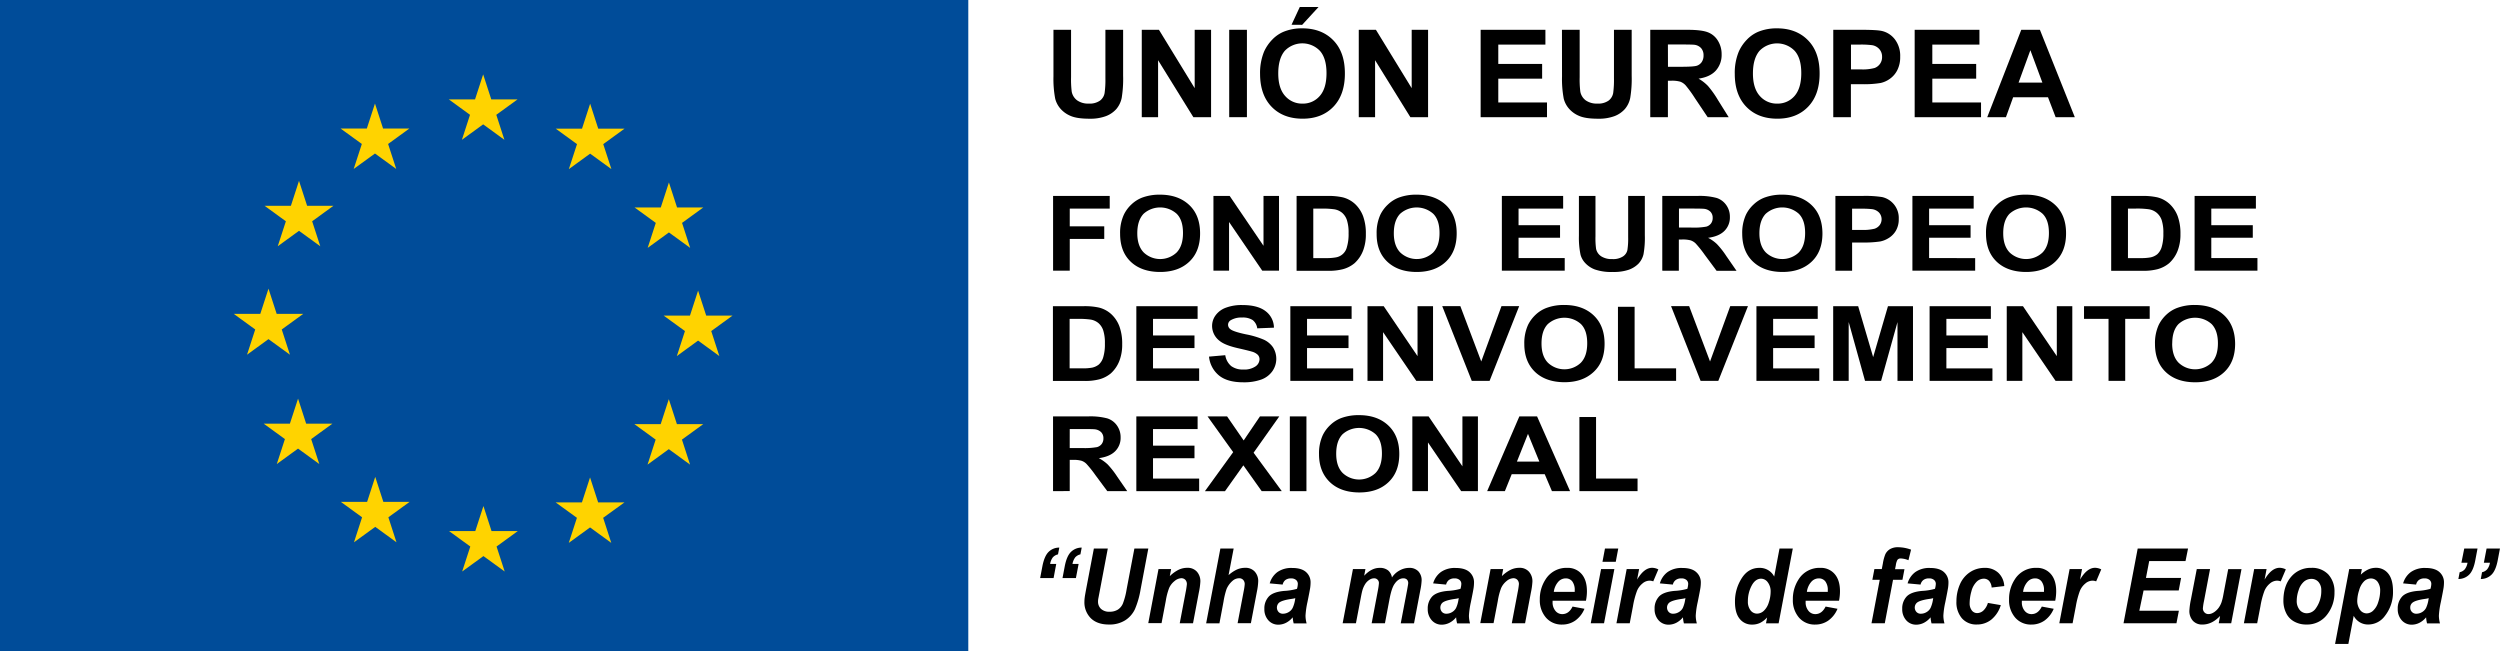 <?xml version="1.0" encoding="UTF-8"?> <svg xmlns="http://www.w3.org/2000/svg" viewBox="0 0 1129.02 294.06"><defs><style>.cls-1{isolation:isolate;}.cls-2{fill:#004c99;}.cls-3{fill:#ffd300;}</style></defs><title>logo-feder</title><g id="Capa_2" data-name="Capa 2"><g id="Capa_1-2" data-name="Capa 1"><g class="cls-1"><path d="M475.81,261.06h-6.07l1-5.27c.59-3.06,1.51-5.23,2.76-6.49a6.76,6.76,0,0,1,4.89-2l-.59,3.06a4.49,4.49,0,0,0-2.32,1.33,6.66,6.66,0,0,0-1.23,3H477Zm10.08,0h-6.05l1-5.27c.58-3.06,1.51-5.23,2.77-6.49a6.79,6.79,0,0,1,4.9-2l-.59,3.06a4.45,4.45,0,0,0-2.32,1.33,6.88,6.88,0,0,0-1.26,3h2.77Z"></path><path d="M494,247.73h6.29l-3.47,18.33-.86,4.51a7.05,7.05,0,0,0-.08,1.08,4.42,4.42,0,0,0,1.33,3.31,5.33,5.33,0,0,0,3.86,1.3,6.88,6.88,0,0,0,3.76-.95,6.05,6.05,0,0,0,2.3-2.81,31.92,31.92,0,0,0,1.66-6.33l3.51-18.45h6.29l-3.49,18.47a39.53,39.53,0,0,1-2.55,8.92,12.09,12.09,0,0,1-4.37,5,13.21,13.21,0,0,1-7.41,1.93c-3.56,0-6.3-1-8.19-2.89a10.13,10.13,0,0,1-2.85-7.43,15.2,15.2,0,0,1,.15-2c.05-.49.3-1.9.73-4.19Z"></path><path d="M523.19,257h5.69l-.59,3.19a15.73,15.73,0,0,1,4-2.89,9.1,9.1,0,0,1,3.9-.87,5.53,5.53,0,0,1,4.32,1.73,6.47,6.47,0,0,1,1.58,4.58,31.67,31.67,0,0,1-.69,4.88l-2.62,13.84h-6l2.64-13.88a35.79,35.79,0,0,0,.58-3.71,2.8,2.8,0,0,0-.67-2,2.46,2.46,0,0,0-1.9-.74,5,5,0,0,0-2.92,1.22,8.32,8.32,0,0,0-2.53,3.23,28.9,28.9,0,0,0-1.51,5.82l-1.9,10h-6Z"></path><path d="M550.71,281.49h-6l6.42-33.76h6l-2.3,12a15.64,15.64,0,0,1,3.78-2.53,9.2,9.2,0,0,1,3.76-.77,5.53,5.53,0,0,1,4.27,1.7,6.27,6.27,0,0,1,1.58,4.46,27.33,27.33,0,0,1-.59,4.57l-2.72,14.29h-6l2.77-14.57a21.64,21.64,0,0,0,.44-3,2.73,2.73,0,0,0-.69-2,2.41,2.41,0,0,0-1.88-.74,4.55,4.55,0,0,0-2.89,1.14,10.2,10.2,0,0,0-2.74,3.74,35.45,35.45,0,0,0-1.38,5.74Z"></path><path d="M579.26,264l-5.85-.54a9.63,9.63,0,0,1,3.5-5.12,10.91,10.91,0,0,1,6.62-1.84q4.29,0,6.34,1.9a6.09,6.09,0,0,1,2,4.65,17.78,17.78,0,0,1-.17,2.34c-.12.82-.53,3-1.25,6.54a37.24,37.24,0,0,0-.87,6.13,13.57,13.57,0,0,0,.5,3.48h-5.84a13.94,13.94,0,0,1-.44-2.76,9.33,9.33,0,0,1-3,2.47,7.69,7.69,0,0,1-3.46.86,5.88,5.88,0,0,1-4.56-2A7.36,7.36,0,0,1,571,275a7.84,7.84,0,0,1,2-5.6c1.31-1.39,3.67-2.25,7-2.54a25.43,25.43,0,0,0,5.73-.94,9.07,9.07,0,0,0,.38-2.21,2.3,2.3,0,0,0-.77-1.77,3.27,3.27,0,0,0-2.3-.72,4,4,0,0,0-2.55.73A3.61,3.61,0,0,0,579.26,264Zm5.71,6.13a10.08,10.08,0,0,1-1.44.3q-4.51.62-5.9,1.75a3,3,0,0,0-.23,4.18,2.6,2.6,0,0,0,2,.8,5,5,0,0,0,2.57-.73,4.65,4.65,0,0,0,1.79-1.87,13.26,13.26,0,0,0,1.07-3.56Z"></path><path d="M611,257h5.64l-.56,3c2.2-2.36,4.52-3.54,6.94-3.54a5.86,5.86,0,0,1,3.87,1.15,5.3,5.3,0,0,1,1.73,3.19,9.21,9.21,0,0,1,3.3-3.09,8.85,8.85,0,0,1,4.48-1.25,5.44,5.44,0,0,1,4.14,1.56,5.81,5.81,0,0,1,1.48,4.15,26.78,26.78,0,0,1-.59,4.38l-2.84,14.94h-6l2.85-14.94c.34-1.87.52-2.92.52-3.18a2.27,2.27,0,0,0-.55-1.6,2.22,2.22,0,0,0-1.67-.59c-1.49,0-2.83.86-4,2.6-.86,1.24-1.58,3.45-2.19,6.61l-2.1,11.09h-6l2.8-14.78a25.45,25.45,0,0,0,.48-3.32,2.11,2.11,0,0,0-2.25-2.21,3.75,3.75,0,0,0-2,.65,6.27,6.27,0,0,0-1.83,1.77,10.82,10.82,0,0,0-1.35,2.91c-.17.54-.45,1.8-.81,3.75l-2.14,11.23h-6Z"></path><path d="M653.07,264l-5.85-.54a9.57,9.57,0,0,1,3.5-5.12,10.89,10.89,0,0,1,6.62-1.84q4.29,0,6.34,1.9a6.09,6.09,0,0,1,2,4.65,17.78,17.78,0,0,1-.17,2.34c-.11.82-.53,3-1.25,6.54a37.59,37.59,0,0,0-.88,6.13,14,14,0,0,0,.5,3.48h-5.83a14,14,0,0,1-.45-2.76,9.3,9.3,0,0,1-3,2.47,7.73,7.73,0,0,1-3.46.86,5.87,5.87,0,0,1-4.56-2,7.36,7.36,0,0,1-1.8-5.12,7.84,7.84,0,0,1,2-5.6c1.33-1.39,3.68-2.25,7.07-2.54a25.53,25.53,0,0,0,5.72-.94,9.07,9.07,0,0,0,.38-2.21,2.27,2.27,0,0,0-.78-1.77,3.24,3.24,0,0,0-2.3-.72,4,4,0,0,0-2.54.73A3.68,3.68,0,0,0,653.07,264Zm5.72,6.13a10.58,10.58,0,0,1-1.45.3q-4.51.62-5.9,1.75a3,3,0,0,0-.23,4.18,2.61,2.61,0,0,0,2,.8,4.92,4.92,0,0,0,2.56-.73,4.74,4.74,0,0,0,1.8-1.87,13.31,13.31,0,0,0,1.06-3.56Z"></path><path d="M673.16,257h5.68l-.59,3.19a15.94,15.94,0,0,1,4-2.89,9.11,9.11,0,0,1,3.91-.87,5.53,5.53,0,0,1,4.31,1.73,6.47,6.47,0,0,1,1.58,4.58,31.67,31.67,0,0,1-.69,4.88l-2.62,13.84h-6l2.63-13.88a33,33,0,0,0,.58-3.71,2.76,2.76,0,0,0-.68-2,2.43,2.43,0,0,0-1.9-.74,5,5,0,0,0-2.92,1.22,8.51,8.51,0,0,0-2.53,3.23,28.41,28.41,0,0,0-1.5,5.82l-1.91,10h-6Z"></path><path d="M716.22,271.31H701.16c0,.26,0,.46,0,.6a5.87,5.87,0,0,0,1.27,3.93,3.87,3.87,0,0,0,3.09,1.5q3,0,4.66-3.41l5.38,1a12.26,12.26,0,0,1-4.19,5.35,10.25,10.25,0,0,1-5.89,1.78,9.32,9.32,0,0,1-7.28-3.11,11.9,11.9,0,0,1-2.81-8.26,16.09,16.09,0,0,1,2.54-8.94,11.08,11.08,0,0,1,9.85-5.3,8.18,8.18,0,0,1,6.49,2.78q2.4,2.77,2.4,7.77A20.86,20.86,0,0,1,716.22,271.31Zm-5.06-4c0-.29,0-.51,0-.67a6.43,6.43,0,0,0-1.11-4.08,3.66,3.66,0,0,0-3-1.36,4.48,4.48,0,0,0-3.34,1.55,8.47,8.47,0,0,0-2,4.55h9.38Z"></path><path d="M723.06,257h6l-4.66,24.46h-6Zm1.76-9.29h6l-1.13,6h-6Z"></path><path d="M734.62,257h5.62l-.91,4.75c2.1-3.54,4.36-5.33,6.8-5.33a6.46,6.46,0,0,1,2.79.72l-2.3,5.41a4.8,4.8,0,0,0-1.74-.32,5,5,0,0,0-3.14,1.29,8.24,8.24,0,0,0-2.5,3.44,37.19,37.19,0,0,0-1.78,6.84L736,281.48h-6Z"></path><path d="M755.47,264l-5.86-.54a9.57,9.57,0,0,1,3.5-5.12,10.89,10.89,0,0,1,6.62-1.84q4.29,0,6.33,1.9a6.1,6.1,0,0,1,2.05,4.65,17.78,17.78,0,0,1-.17,2.34c-.13.82-.53,3-1.25,6.54a36.48,36.48,0,0,0-.88,6.13,13.57,13.57,0,0,0,.5,3.48h-5.84a13.94,13.94,0,0,1-.43-2.76,9.47,9.47,0,0,1-3,2.47,7.65,7.65,0,0,1-3.45.86,5.91,5.91,0,0,1-4.57-2,7.4,7.4,0,0,1-1.79-5.12,7.84,7.84,0,0,1,2-5.6c1.32-1.39,3.67-2.25,7.06-2.54a25.43,25.43,0,0,0,5.73-.94,9.58,9.58,0,0,0,.38-2.21,2.3,2.3,0,0,0-.77-1.77,3.28,3.28,0,0,0-2.31-.72,4,4,0,0,0-2.54.73A3.51,3.51,0,0,0,755.47,264Zm5.7,6.13a10.72,10.72,0,0,1-1.44.3q-4.53.62-5.9,1.75a2.95,2.95,0,0,0-.23,4.18,2.58,2.58,0,0,0,2,.8,4.93,4.93,0,0,0,2.57-.73,4.68,4.68,0,0,0,1.8-1.87A13.31,13.31,0,0,0,761,271Z"></path><path d="M803.24,281.49h-5.7l.5-2.64a10.83,10.83,0,0,1-3.2,2.47,8.31,8.31,0,0,1-3.58.75,6.9,6.9,0,0,1-5.59-2.59c-1.42-1.72-2.14-4.28-2.14-7.66a19.33,19.33,0,0,1,3-10.61c2-3.17,4.67-4.75,8-4.75a7.26,7.26,0,0,1,6.71,3.92l2.4-12.65h6Zm-13.88-9.95a6.33,6.33,0,0,0,1.21,4.11,3.68,3.68,0,0,0,2.95,1.47,4.57,4.57,0,0,0,3-1.24,8.53,8.53,0,0,0,2.27-3.77,15.33,15.33,0,0,0,.84-4.85,6.74,6.74,0,0,0-1.29-4.29,3.78,3.78,0,0,0-3-1.63c-1.75,0-3.2,1.07-4.32,3.22A14.82,14.82,0,0,0,789.36,271.54Z"></path><path d="M830.51,271.31H815.44c0,.26,0,.46,0,.6a5.87,5.87,0,0,0,1.27,3.93,3.87,3.87,0,0,0,3.08,1.5c2,0,3.54-1.14,4.67-3.41l5.37,1a12.19,12.19,0,0,1-4.19,5.35,10.22,10.22,0,0,1-5.89,1.78,9.32,9.32,0,0,1-7.28-3.11,11.94,11.94,0,0,1-2.8-8.26,16.16,16.16,0,0,1,2.53-8.94,11.09,11.09,0,0,1,9.86-5.3,8.13,8.13,0,0,1,6.48,2.78q2.41,2.77,2.41,7.77A20.86,20.86,0,0,1,830.51,271.31Zm-5.07-4c0-.29,0-.51,0-.67a6.36,6.36,0,0,0-1.11-4.08,3.63,3.63,0,0,0-3-1.36,4.49,4.49,0,0,0-3.33,1.55,8.47,8.47,0,0,0-2,4.55h9.38Z"></path><path d="M860.08,257l-.92,4.84h-4.25l-3.72,19.62h-6l3.72-19.62h-3.34l.92-4.84h3.34l.48-2.5a19.74,19.74,0,0,1,1.11-4.17,5.44,5.44,0,0,1,2.12-2.34,7,7,0,0,1,3.69-.86,17.54,17.54,0,0,1,5.82,1.1L861.87,253a10.42,10.42,0,0,0-3.49-.8,1.74,1.74,0,0,0-1.53.71,7.38,7.38,0,0,0-.69,2.42l-.34,1.72h4.26Z"></path><path d="M867.34,264l-5.85-.54a9.57,9.57,0,0,1,3.5-5.12,10.89,10.89,0,0,1,6.62-1.84q4.29,0,6.33,1.9a6.1,6.1,0,0,1,2,4.65,17.78,17.78,0,0,1-.17,2.34c-.13.82-.53,3-1.25,6.54a36.48,36.48,0,0,0-.88,6.13,13.57,13.57,0,0,0,.5,3.48h-5.84a13.94,13.94,0,0,1-.43-2.76,9.47,9.47,0,0,1-3,2.47,7.65,7.65,0,0,1-3.45.86,5.91,5.91,0,0,1-4.57-2,7.4,7.4,0,0,1-1.79-5.12,7.84,7.84,0,0,1,2-5.6c1.32-1.39,3.67-2.25,7.06-2.54a25.43,25.43,0,0,0,5.73-.94,9.58,9.58,0,0,0,.38-2.21,2.27,2.27,0,0,0-.78-1.77,3.24,3.24,0,0,0-2.3-.72,4,4,0,0,0-2.54.73A3.57,3.57,0,0,0,867.34,264Zm5.71,6.13a10.72,10.72,0,0,1-1.44.3q-4.53.62-5.9,1.75a2.95,2.95,0,0,0-.23,4.18,2.58,2.58,0,0,0,2,.8,4.93,4.93,0,0,0,2.57-.73,4.68,4.68,0,0,0,1.8-1.87,13.7,13.7,0,0,0,1.06-3.56Z"></path><path d="M897.75,272.28l5.83,1a13.54,13.54,0,0,1-4.26,6.52,10.27,10.27,0,0,1-6.55,2.23,8.55,8.55,0,0,1-6.74-2.79,11.07,11.07,0,0,1-2.49-7.66,19,19,0,0,1,1.51-7.53,12.52,12.52,0,0,1,4.53-5.59,11.7,11.7,0,0,1,6.66-2,8.69,8.69,0,0,1,6.27,2.27,8.82,8.82,0,0,1,2.63,5.94l-5.7.67a5,5,0,0,0-1.14-3,3.21,3.21,0,0,0-2.44-1,4.61,4.61,0,0,0-3.23,1.42,9.31,9.31,0,0,0-2.32,4.27,19.94,19.94,0,0,0-.8,5.34,5.15,5.15,0,0,0,1,3.34,3,3,0,0,0,2.41,1.17,4.24,4.24,0,0,0,2.79-1.15A7.69,7.69,0,0,0,897.75,272.28Z"></path><path d="M928.15,271.31H913.08c0,.26,0,.46,0,.6a5.87,5.87,0,0,0,1.26,3.93,3.89,3.89,0,0,0,3.09,1.5c2,0,3.54-1.14,4.67-3.41l5.37,1a12.26,12.26,0,0,1-4.19,5.35,10.23,10.23,0,0,1-5.9,1.78,9.31,9.31,0,0,1-7.27-3.11,11.9,11.9,0,0,1-2.8-8.26,16.08,16.08,0,0,1,2.53-8.94,11.08,11.08,0,0,1,9.85-5.3,8.13,8.13,0,0,1,6.48,2.78q2.42,2.77,2.42,7.77A20.86,20.86,0,0,1,928.15,271.31Zm-5.07-4c0-.29,0-.51,0-.67a6.31,6.31,0,0,0-1.11-4.08,3.61,3.61,0,0,0-3-1.36,4.46,4.46,0,0,0-3.33,1.55,8.4,8.4,0,0,0-2,4.55h9.38Z"></path><path d="M934.65,257h5.61l-.9,4.75c2.09-3.54,4.35-5.33,6.79-5.33a6.42,6.42,0,0,1,2.79.72l-2.3,5.41a4.8,4.8,0,0,0-1.74-.32,5.06,5.06,0,0,0-3.15,1.29,8.42,8.42,0,0,0-2.5,3.44,38.27,38.27,0,0,0-1.78,6.84L936,281.48h-6Z"></path><path d="M959,281.49l6.4-33.76h22.74L987,253.37H970.6L969.13,261H985l-1.07,5.65H968.06l-1.92,9.16H984l-1.09,5.65H959Z"></path><path d="M992.08,257h6l-2.75,14.5a24.88,24.88,0,0,0-.49,3.24,2.59,2.59,0,0,0,.71,1.82,2.38,2.38,0,0,0,1.83.76,3.94,3.94,0,0,0,1.56-.33,6.45,6.45,0,0,0,1.6-1,8.68,8.68,0,0,0,1.46-1.56,10.14,10.14,0,0,0,1.21-2.3,23,23,0,0,0,.86-3.46l2.21-11.65h6l-4.65,24.45H1002l.61-3.31c-2.44,2.6-5.12,3.89-8,3.89a5.56,5.56,0,0,1-4.3-1.72,6.61,6.61,0,0,1-1.57-4.63,33.63,33.63,0,0,1,.71-5.05Z"></path><path d="M1018,257h5.6l-.89,4.75c2.08-3.54,4.35-5.33,6.79-5.33a6.46,6.46,0,0,1,2.79.72l-2.3,5.41a4.75,4.75,0,0,0-1.73-.32,5.11,5.11,0,0,0-3.16,1.29,8.6,8.6,0,0,0-2.5,3.44,37.35,37.35,0,0,0-1.77,6.84l-1.47,7.66h-6Z"></path><path d="M1031.2,271.34c0-4.54,1.16-8.14,3.48-10.84a11.49,11.49,0,0,1,9.15-4.05,10,10,0,0,1,7.68,3,11.37,11.37,0,0,1,2.76,8,16,16,0,0,1-3.45,10.27,11.19,11.19,0,0,1-9.24,4.32,11.06,11.06,0,0,1-5.57-1.38,8.57,8.57,0,0,1-3.62-3.91A12.48,12.48,0,0,1,1031.2,271.34Zm17.11-4.73a5.51,5.51,0,0,0-1.25-3.77,4.09,4.09,0,0,0-3.21-1.41,5.07,5.07,0,0,0-3.46,1.33,8.51,8.51,0,0,0-2.33,3.84,14.73,14.73,0,0,0-.84,4.64,6.31,6.31,0,0,0,1.3,4.17,4.1,4.1,0,0,0,3.26,1.54,4.94,4.94,0,0,0,4.14-2.33A13.27,13.27,0,0,0,1048.31,266.61Z"></path><path d="M1060.93,257h5.69l-.47,2.52a12.7,12.7,0,0,1,3.4-2.37,8.35,8.35,0,0,1,3.42-.72,6.86,6.86,0,0,1,5.61,2.65q2.12,2.65,2.12,7.9a17.29,17.29,0,0,1-3.66,11.17,9.27,9.27,0,0,1-7.43,3.88,7.22,7.22,0,0,1-6.66-3.93l-2.41,12.7h-6Zm3.63,14a6.93,6.93,0,0,0,1.26,4.43,3.73,3.73,0,0,0,3,1.58,4.34,4.34,0,0,0,2.86-1.18A8.73,8.73,0,0,0,1074,272a16.43,16.43,0,0,0,.9-5.09,6.56,6.56,0,0,0-1.19-4.21,3.71,3.71,0,0,0-3-1.46,4.48,4.48,0,0,0-3.13,1.35,8.79,8.79,0,0,0-2.18,4A16.24,16.24,0,0,0,1064.56,271.06Z"></path><path d="M1091.13,264l-5.86-.54a9.57,9.57,0,0,1,3.5-5.12,10.89,10.89,0,0,1,6.62-1.84q4.29,0,6.33,1.9a6.1,6.1,0,0,1,2,4.65,17.78,17.78,0,0,1-.17,2.34c-.13.82-.53,3-1.25,6.54a36.48,36.48,0,0,0-.88,6.13,14,14,0,0,0,.5,3.48h-5.84a13.94,13.94,0,0,1-.43-2.76,9.36,9.36,0,0,1-3,2.47,7.65,7.65,0,0,1-3.45.86,5.91,5.91,0,0,1-4.57-2,7.4,7.4,0,0,1-1.79-5.12,7.8,7.8,0,0,1,2-5.6c1.31-1.39,3.66-2.25,7.05-2.54a25.43,25.43,0,0,0,5.73-.94,9.07,9.07,0,0,0,.38-2.21,2.3,2.3,0,0,0-.77-1.77,3.27,3.27,0,0,0-2.3-.72,4,4,0,0,0-2.55.73A3.56,3.56,0,0,0,1091.13,264Zm5.7,6.13a10.72,10.72,0,0,1-1.44.3q-4.52.62-5.9,1.75a2.73,2.73,0,0,0-1,2.23,2.7,2.7,0,0,0,.76,1.95,2.58,2.58,0,0,0,2,.8,5,5,0,0,0,2.58-.73,4.72,4.72,0,0,0,1.79-1.87,13.64,13.64,0,0,0,1.07-3.56Z"></path><path d="M1112.87,247.73h6l-1,5.27c-.57,3.06-1.49,5.22-2.74,6.48a6.87,6.87,0,0,1-4.91,2l.58-3.06a4.26,4.26,0,0,0,2.32-1.33,6.62,6.62,0,0,0,1.23-2.94h-2.76Zm10.09,0H1129l-1,5.27c-.59,3.06-1.5,5.22-2.77,6.48a6.8,6.8,0,0,1-4.88,2l.56-3.06a4.33,4.33,0,0,0,2.33-1.33,6.5,6.5,0,0,0,1.24-2.94h-2.75Z"></path></g><g class="cls-1"><path d="M475.58,122.25V88.49h25.58V94.2H483.11v8h15.58v5.71H483.11v14.34h-7.53Z"></path><path d="M505.85,105.57a19.58,19.58,0,0,1,1.71-8.65A15.63,15.63,0,0,1,511,92.29a14.77,14.77,0,0,1,4.82-3.05,22.46,22.46,0,0,1,8-1.33q8.25,0,13.2,4.63t4.95,12.87q0,8.19-4.91,12.8c-3.27,3.08-7.66,4.61-13.14,4.61s-10-1.53-13.23-4.59S505.85,111,505.85,105.57Zm7.76-.22c0,3.83,1,6.72,2.93,8.69a10.79,10.79,0,0,0,14.82,0c1.93-2,2.89-4.89,2.89-8.81s-.94-6.76-2.82-8.66a11.19,11.19,0,0,0-15,0C514.57,98.56,513.61,101.46,513.61,105.35Z"></path><path d="M548,122.25V88.49h7.33L570.61,111V88.49h7v33.76h-7.56l-15-22v22Z"></path><path d="M585.55,88.49h13.77a29.7,29.7,0,0,1,7.11.64,12.86,12.86,0,0,1,5.63,3.1,14.72,14.72,0,0,1,3.55,5.47,22.62,22.62,0,0,1,1.22,8,20.35,20.35,0,0,1-1.14,7.19,14.88,14.88,0,0,1-4,6,13.82,13.82,0,0,1-5.3,2.7,25.4,25.4,0,0,1-6.67.71H585.55Zm7.54,5.71v22.36h5.62a23.18,23.18,0,0,0,4.56-.32,6.13,6.13,0,0,0,5-4.67,20,20,0,0,0,.76-6.18,18.36,18.36,0,0,0-.76-6,7.48,7.48,0,0,0-2.14-3.27,7.37,7.37,0,0,0-3.48-1.59,38.53,38.53,0,0,0-6.19-.32Z"></path><path d="M621.7,105.57a19.73,19.73,0,0,1,1.7-8.65,15.67,15.67,0,0,1,3.48-4.63,14.66,14.66,0,0,1,4.82-3.05,22.4,22.4,0,0,1,8-1.33q8.25,0,13.21,4.63t4.94,12.87q0,8.19-4.91,12.8t-13.14,4.61q-8.31,0-13.23-4.59T621.7,105.57Zm7.76-.22c0,3.83,1,6.72,2.93,8.69a10.81,10.81,0,0,0,14.83,0c1.92-2,2.88-4.89,2.88-8.81s-.94-6.76-2.81-8.66a11.21,11.21,0,0,0-15,0C630.41,98.56,629.46,101.46,629.46,105.35Z"></path><path d="M678.25,122.25V88.49h27.68V94.2H685.79v7.49h18.74v5.68H685.79v9.19h20.85v5.69Z"></path><path d="M713,88.49h7.53v18.28a35.31,35.31,0,0,0,.28,5.65,5.45,5.45,0,0,0,2.3,3.33,8.69,8.69,0,0,0,5,1.25,8.13,8.13,0,0,0,4.84-1.19,4.61,4.61,0,0,0,2-2.91,33.1,33.1,0,0,0,.34-5.73V88.49h7.53v17.74a42.11,42.11,0,0,1-.6,8.59,9.31,9.31,0,0,1-2.26,4.24,11.68,11.68,0,0,1-4.4,2.76,21,21,0,0,1-7.18,1,22.54,22.54,0,0,1-8.11-1.12,11.45,11.45,0,0,1-4.36-2.9,8.94,8.94,0,0,1-2.12-3.74,37.41,37.41,0,0,1-.74-8.57v-18Z"></path><path d="M750.7,122.25V88.49h15.86a29.73,29.73,0,0,1,8.7.91,8.5,8.5,0,0,1,4.34,3.23A8.94,8.94,0,0,1,781.23,98a8.5,8.5,0,0,1-2.47,6.28c-1.64,1.65-4.11,2.69-7.38,3.12a17.44,17.44,0,0,1,4,2.83,37.85,37.85,0,0,1,4.29,5.48l4.56,6.59h-9l-5.45-7.35a51.61,51.61,0,0,0-4-5,6,6,0,0,0-2.28-1.4,13.73,13.73,0,0,0-3.8-.39h-1.52v14.1Zm7.54-19.48h5.57a31.3,31.3,0,0,0,6.77-.42,4,4,0,0,0,2.12-1.43,4.07,4.07,0,0,0,.76-2.53,3.84,3.84,0,0,0-1-2.76,4.76,4.76,0,0,0-2.84-1.32q-.92-.12-5.49-.12h-5.89v8.58Z"></path><path d="M786.8,105.57a19.72,19.72,0,0,1,1.71-8.65A15.63,15.63,0,0,1,792,92.29a14.81,14.81,0,0,1,4.83-3.05,22.4,22.4,0,0,1,8-1.33q8.25,0,13.2,4.63t5,12.87q0,8.19-4.92,12.8T805,122.82q-8.33,0-13.25-4.59T786.8,105.57Zm7.76-.22c0,3.83,1,6.72,2.93,8.69a10.81,10.81,0,0,0,14.83,0c1.93-2,2.89-4.89,2.89-8.81s-.94-6.76-2.82-8.66a11.18,11.18,0,0,0-15,0C795.52,98.56,794.56,101.46,794.56,105.35Z"></path><path d="M828.88,122.25V88.49H841a49.27,49.27,0,0,1,8.95.5,9.65,9.65,0,0,1,7.54,9.89,10.14,10.14,0,0,1-1.25,5.22,9.51,9.51,0,0,1-3.18,3.33,11.42,11.42,0,0,1-3.9,1.61,47.76,47.76,0,0,1-7.81.48h-4.92v12.74h-7.53Zm7.54-28v9.58h4.13a21.69,21.69,0,0,0,6-.53,4.84,4.84,0,0,0,2.35-1.66,4.49,4.49,0,0,0-.34-5.67,5.43,5.43,0,0,0-3-1.5,41.43,41.43,0,0,0-5.43-.22Z"></path><path d="M863.66,122.25V88.49h27.67V94.2H871.2v7.49h18.73v5.68H871.2v9.19H892v5.69Z"></path><path d="M896.9,105.57a19.58,19.58,0,0,1,1.7-8.65,15.67,15.67,0,0,1,3.48-4.63,14.66,14.66,0,0,1,4.82-3.05,22.36,22.36,0,0,1,8-1.33q8.25,0,13.21,4.63t4.94,12.87q0,8.19-4.91,12.8c-3.27,3.08-7.66,4.61-13.14,4.61s-10-1.53-13.23-4.59S896.9,111,896.9,105.57Zm7.77-.22c0,3.83,1,6.72,2.92,8.69a10.81,10.81,0,0,0,14.83,0c1.93-2,2.89-4.89,2.89-8.81s-.94-6.76-2.82-8.66a11.19,11.19,0,0,0-15,0C905.61,98.56,904.67,101.46,904.67,105.35Z"></path><path d="M953.43,88.49H967.2a29.67,29.67,0,0,1,7.1.64,12.81,12.81,0,0,1,5.63,3.1,14.54,14.54,0,0,1,3.56,5.47,22.86,22.86,0,0,1,1.22,8,20.35,20.35,0,0,1-1.14,7.19,14.88,14.88,0,0,1-4,6,13.75,13.75,0,0,1-5.3,2.7,25.4,25.4,0,0,1-6.67.71H953.43ZM961,94.2v22.36h5.62a23,23,0,0,0,4.56-.32,7.24,7.24,0,0,0,3.05-1.41,7.16,7.16,0,0,0,2-3.26,20.3,20.3,0,0,0,.76-6.18,18.36,18.36,0,0,0-.76-6A7.56,7.56,0,0,0,974,96.11a7.36,7.36,0,0,0-3.49-1.59,38.45,38.45,0,0,0-6.19-.32Z"></path><path d="M991.1,122.25V88.49h27.68V94.2H998.64v7.49h18.74v5.68H998.64v9.19h20.84v5.69Z"></path></g><g class="cls-1"><path d="M475.51,138.28h13.77a29.61,29.61,0,0,1,7.1.64A12.88,12.88,0,0,1,502,142a14.43,14.43,0,0,1,3.56,5.46,22.63,22.63,0,0,1,1.23,8,20.14,20.14,0,0,1-1.15,7.18,14.76,14.76,0,0,1-4,6,13.7,13.7,0,0,1-5.29,2.69,25,25,0,0,1-6.67.71H475.51Zm7.54,5.71v22.36h5.62a23,23,0,0,0,4.55-.32,7.35,7.35,0,0,0,3-1.4,7.07,7.07,0,0,0,2-3.26,20.26,20.26,0,0,0,.76-6.18,18.55,18.55,0,0,0-.76-6,7.56,7.56,0,0,0-2.14-3.27,7.46,7.46,0,0,0-3.49-1.59,38.29,38.29,0,0,0-6.18-.32h-3.38Z"></path><path d="M513.18,172V138.28h27.67V144H520.71v7.49h18.73v5.69H520.71v9.18h20.84V172Z"></path><path d="M546,161.05l7.34-.64a7.93,7.93,0,0,0,2.68,4.91,8.72,8.72,0,0,0,5.46,1.56,9,9,0,0,0,5.48-1.39,4,4,0,0,0,1.85-3.25,2.89,2.89,0,0,0-.78-2,6.25,6.25,0,0,0-2.71-1.46c-.88-.27-2.9-.77-6-1.48q-6.06-1.35-8.5-3.33a8.47,8.47,0,0,1-3.43-6.8,8.08,8.08,0,0,1,1.62-4.82,9.93,9.93,0,0,1,4.66-3.41,20.22,20.22,0,0,1,7.35-1.18q7,0,10.57,2.79a9.44,9.44,0,0,1,3.73,7.43l-7.54.3a5.62,5.62,0,0,0-2.07-3.74,8.19,8.19,0,0,0-4.77-1.14,9.33,9.33,0,0,0-5.14,1.22,2.41,2.41,0,0,0-1.2,2.1,2.52,2.52,0,0,0,1.12,2c.94.72,3.25,1.48,6.92,2.26a38.61,38.61,0,0,1,8.13,2.43,10.2,10.2,0,0,1,4.12,3.43,9.76,9.76,0,0,1-.29,10.81,10.52,10.52,0,0,1-5,3.76,23.15,23.15,0,0,1-8.12,1.24q-7.08,0-10.87-3A12.58,12.58,0,0,1,546,161.05Z"></path><path d="M582.73,172V138.28H610.4V144H590.27v7.49H609v5.69H590.27v9.18h20.84V172Z"></path><path d="M617.57,172V138.28h7.33l15.27,22.55V138.28h7V172h-7.56l-15-22v22Z"></path><path d="M664.66,172l-13.34-33.75h8.18l9.44,25,9.14-25h8L672.71,172Z"></path><path d="M688.39,155.37a19.82,19.82,0,0,1,1.7-8.67,16,16,0,0,1,3.48-4.63,14.47,14.47,0,0,1,4.82-3,22.41,22.41,0,0,1,8.05-1.34c5.49,0,9.9,1.54,13.2,4.63s5,7.38,5,12.88S723,164.91,719.67,168s-7.65,4.61-13.13,4.61-10-1.52-13.24-4.59S688.39,160.74,688.39,155.37Zm7.77-.24q0,5.75,2.92,8.7a10.79,10.79,0,0,0,14.83,0c1.93-2,2.89-4.89,2.89-8.81s-.93-6.75-2.81-8.65a11.21,11.21,0,0,0-15,0Q696.16,149.31,696.16,155.13Z"></path><path d="M730.68,172V138.55h7.52v27.8h18.74V172Z"></path><path d="M768,172l-13.34-33.75h8.17l9.44,25,9.13-25h8L776,172Z"></path><path d="M793.22,172V138.28H820.9V144H800.76v7.49h18.73v5.69H800.76v9.18H821.6V172Z"></path><path d="M827.88,172V138.28h11.28l6.77,23,6.69-23h11.3V172h-7V145.46L849.52,172h-7.26l-7.38-26.57V172Z"></path><path d="M871.42,172V138.28h27.67V144H879v7.49h18.73v5.69H879v9.18H899.8V172Z"></path><path d="M906.26,172V138.28h7.33l15.28,22.55V138.28h7V172h-7.56l-15-22v22Z"></path><path d="M952.23,172V144H941.16v-5.71h29.66V144H959.76v28Z"></path><path d="M973.21,155.37a19.82,19.82,0,0,1,1.7-8.67,16,16,0,0,1,3.48-4.63,14.67,14.67,0,0,1,4.82-3,22.41,22.41,0,0,1,8-1.34q8.25,0,13.19,4.63t5,12.88q0,8.16-4.91,12.79t-13.13,4.61c-5.56,0-10-1.52-13.25-4.59S973.21,160.74,973.21,155.37Zm7.76-.24q0,5.75,2.93,8.7a10.79,10.79,0,0,0,14.83,0c1.93-2,2.9-4.89,2.9-8.81s-1-6.75-2.82-8.65a11.21,11.21,0,0,0-15,0Q981,149.31,981,155.13Z"></path></g><g class="cls-1"><path d="M475.56,221.81V188.05h15.86a29.69,29.69,0,0,1,8.69.91,8.46,8.46,0,0,1,4.34,3.23,9.1,9.1,0,0,1,1.63,5.32,8.5,8.5,0,0,1-2.47,6.28c-1.65,1.65-4.11,2.68-7.38,3.12a17.73,17.73,0,0,1,4,2.83,39,39,0,0,1,4.29,5.49l4.55,6.58h-9l-5.44-7.34a49.57,49.57,0,0,0-4-5,5.69,5.69,0,0,0-2.27-1.4,13.32,13.32,0,0,0-3.79-.39H483.1v14.09Zm7.53-19.47h5.57a32,32,0,0,0,6.77-.42,4,4,0,0,0,2.12-1.43,4.11,4.11,0,0,0,.76-2.53,3.84,3.84,0,0,0-1-2.76,4.85,4.85,0,0,0-2.83-1.32c-.61-.08-2.44-.12-5.5-.12h-5.88Z"></path><path d="M513.18,221.81V188.05h27.67v5.72H520.71v7.49h18.73v5.68H520.71v9.19h20.84v5.68Z"></path><path d="M544.16,221.81l12.75-17.61-11.56-16.14h8.82l7.48,10.85L569,188.06h8.73l-11.6,16.39,12.74,17.36h-9.08l-8.28-11.66-8.29,11.67h-9Z"></path><path d="M582.5,221.81V188.05H590v33.76Z"></path><path d="M595.68,205.15a19.6,19.6,0,0,1,1.71-8.66,15.63,15.63,0,0,1,3.47-4.63,14.81,14.81,0,0,1,4.82-3.05,22.46,22.46,0,0,1,8.05-1.33q8.25,0,13.2,4.63c3.29,3.08,5,7.37,5,12.87s-1.64,9.71-4.91,12.8-7.65,4.61-13.13,4.61-10-1.53-13.24-4.6S595.68,210.52,595.68,205.15Zm7.76-.23q0,5.73,2.93,8.69a10.81,10.81,0,0,0,14.83,0c1.92-2,2.89-4.9,2.89-8.81s-.94-6.76-2.81-8.66a11.21,11.21,0,0,0-15,0C604.4,198.12,603.44,201,603.44,204.92Z"></path><path d="M637.83,221.81V188.05h7.34l15.27,22.55V188.05h7v33.76h-7.56l-15-22v22Z"></path><path d="M709.06,221.81h-8.19l-3.26-7.66H682.7l-3.09,7.66h-8l14.54-33.76h8Zm-13.87-13.34-5.14-12.54-5,12.54Z"></path><path d="M713.27,221.81V188.33h7.52v27.79h18.74v5.68H713.27Z"></path></g><g class="cls-1"><path d="M475.7,13.46h8V34.84a45.21,45.21,0,0,0,.3,6.59,6.4,6.4,0,0,0,2.44,3.89,8.55,8.55,0,0,0,5.27,1.46,8,8,0,0,0,5.11-1.38A5.44,5.44,0,0,0,498.85,42a43.1,43.1,0,0,0,.36-6.7V13.46h8V34.19a53.46,53.46,0,0,1-.64,10,11.33,11.33,0,0,1-2.38,5,12,12,0,0,1-4.65,3.22,20.12,20.12,0,0,1-7.58,1.2q-5.66,0-8.58-1.31a12.33,12.33,0,0,1-4.62-3.39,11,11,0,0,1-2.23-4.38,48,48,0,0,1-.78-10v-21Z"></path><path d="M515.63,52.92V13.46h7.76l16.14,26.36V13.46h7.4V52.92h-8L523,27.19V52.92Z"></path><path d="M555.12,52.92V13.46h8V52.92Z"></path><path d="M569.06,33.44a25.31,25.31,0,0,1,1.8-10.12,18.72,18.72,0,0,1,3.68-5.41,15.39,15.39,0,0,1,5.1-3.55,21.61,21.61,0,0,1,8.49-1.56q8.73,0,14,5.4t5.23,15.06q0,9.54-5.19,14.94t-13.89,5.4q-8.81,0-14-5.37T569.06,33.44Zm8.21-.26q0,6.69,3.1,10.15a10.07,10.07,0,0,0,7.85,3.46A9.94,9.94,0,0,0,596,43.36q3.06-3.44,3.06-10.3c0-4.51-1-7.88-3-10.12a11,11,0,0,0-15.83,0C578.28,25.25,577.27,28.63,577.27,33.18Zm6-22L587,3.16h8.47l-7.4,8.06Z"></path><path d="M613.63,52.92V13.46h7.75l16.15,26.36V13.46h7.4V52.92h-8L621,27.19V52.92Z"></path><path d="M668.67,52.92V13.46h29.25v6.68H676.64v8.74h19.8v6.65h-19.8V46.27h22v6.65Z"></path><path d="M705.39,13.46h8V34.84a45.21,45.21,0,0,0,.3,6.59,6.38,6.38,0,0,0,2.43,3.89,8.57,8.57,0,0,0,5.27,1.46,8,8,0,0,0,5.11-1.38A5.53,5.53,0,0,0,728.53,42a44.77,44.77,0,0,0,.35-6.7V13.46h8V34.19a52.38,52.38,0,0,1-.65,10,11.12,11.12,0,0,1-2.38,5,12,12,0,0,1-4.64,3.22,20.2,20.2,0,0,1-7.6,1.2q-5.66,0-8.56-1.31a12.17,12.17,0,0,1-4.62-3.39,10.89,10.89,0,0,1-2.24-4.38,48.09,48.09,0,0,1-.77-10Z"></path><path d="M745.27,52.92V13.46H762q6.32,0,9.18,1.08a9.07,9.07,0,0,1,4.6,3.78,11.42,11.42,0,0,1,1.72,6.22,10.59,10.59,0,0,1-2.61,7.33q-2.61,2.89-7.82,3.65a18.84,18.84,0,0,1,4.27,3.31,45,45,0,0,1,4.54,6.41l4.81,7.69H771.2l-5.75-8.58a54.54,54.54,0,0,0-4.2-5.8,6.25,6.25,0,0,0-2.4-1.65,13.18,13.18,0,0,0-4-.45h-1.61V52.92Zm8-22.76h5.89q5.73,0,7.16-.48A4.39,4.39,0,0,0,768.53,28a5.21,5.21,0,0,0,.8-3,4.79,4.79,0,0,0-1.06-3.22,4.87,4.87,0,0,0-3-1.55c-.65-.09-2.59-.14-5.81-.14h-6.22Z"></path><path d="M783.44,33.44a25,25,0,0,1,1.8-10.12,18.49,18.49,0,0,1,3.67-5.41,15.39,15.39,0,0,1,5.1-3.55,21.68,21.68,0,0,1,8.51-1.56q8.72,0,14,5.4t5.23,15.06q0,9.54-5.19,14.94t-13.9,5.4q-8.79,0-14-5.37T783.44,33.44Zm8.2-.26q0,6.69,3.1,10.15a10.1,10.1,0,0,0,7.86,3.46,10,10,0,0,0,7.81-3.43c2-2.29,3.06-5.72,3.06-10.3s-1-7.88-3-10.12a11.06,11.06,0,0,0-15.85,0C792.65,25.25,791.64,28.63,791.64,33.18Z"></path><path d="M827.92,52.92V13.46H840.7q7.27,0,9.48.6a10.31,10.31,0,0,1,5.67,3.86,12.25,12.25,0,0,1,2.29,7.69,12.86,12.86,0,0,1-1.32,6.1,10.68,10.68,0,0,1-3.35,3.89,11.45,11.45,0,0,1-4.13,1.87,45.28,45.28,0,0,1-8.26.56h-5.2V52.92Zm8-32.78V31.33h4.36a20.38,20.38,0,0,0,6.3-.62,5.15,5.15,0,0,0,3.38-5,5.11,5.11,0,0,0-1.26-3.55,5.5,5.5,0,0,0-3.2-1.75,38.38,38.38,0,0,0-5.74-.27Z"></path><path d="M864.68,52.92V13.46h29.25v6.68H872.65v8.74h19.81v6.65H872.65V46.27h22v6.65Z"></path><path d="M937,52.92h-8.66l-3.45-9H909.15l-3.25,9h-8.45l15.37-39.46h8.42ZM922.36,37.31l-5.43-14.64L911.6,37.31Z"></path></g><rect class="cls-2" width="437.29" height="294.06"></rect><polygon class="cls-3" points="135.03 81.67 138.7 92.95 150.56 92.95 140.97 99.93 144.64 111.21 135.03 104.24 125.43 111.21 129.1 99.93 119.5 92.95 131.37 92.95 135.03 81.67"></polygon><polygon class="cls-3" points="169.34 46.76 173 58.05 184.87 58.05 175.27 65.02 178.94 76.3 169.34 69.33 159.73 76.3 163.41 65.02 153.81 58.05 165.66 58.05 169.34 46.76"></polygon><polygon class="cls-3" points="218.2 33.59 221.86 44.88 233.74 44.88 224.13 51.85 227.79 63.14 218.2 56.16 208.6 63.14 212.26 51.85 202.67 44.88 214.53 44.88 218.2 33.59"></polygon><polygon class="cls-3" points="266.51 46.82 270.17 58.11 282.04 58.11 272.43 65.09 276.11 76.37 266.51 69.39 256.9 76.37 260.58 65.09 250.97 58.11 262.84 58.11 266.51 46.82"></polygon><polygon class="cls-3" points="302.09 82.4 305.76 93.68 317.62 93.68 308.02 100.66 311.69 111.95 302.09 104.97 292.49 111.95 296.16 100.66 286.56 93.68 298.42 93.68 302.09 82.4"></polygon><polygon class="cls-3" points="315.26 131.25 318.93 142.54 330.8 142.54 321.2 149.51 324.86 160.8 315.26 153.81 305.67 160.8 309.33 149.51 299.72 142.54 311.59 142.54 315.26 131.25"></polygon><polygon class="cls-3" points="302.04 180.27 305.7 191.55 317.57 191.55 307.97 198.53 311.64 209.83 302.04 202.84 292.43 209.83 296.1 198.53 286.5 191.55 298.37 191.55 302.04 180.27"></polygon><polygon class="cls-3" points="266.47 215.62 270.13 226.9 282 226.9 272.39 233.85 276.06 245.17 266.47 238.19 256.86 245.17 260.54 233.85 250.94 226.9 262.8 226.9 266.47 215.62"></polygon><polygon class="cls-3" points="218.32 228.53 221.98 239.83 233.85 239.83 224.25 246.81 227.92 258.1 218.32 251.13 208.72 258.1 212.39 246.81 202.79 239.83 214.65 239.83 218.32 228.53"></polygon><polygon class="cls-3" points="169.46 215.36 173.12 226.64 184.99 226.64 175.39 233.61 179.05 244.9 169.46 237.93 159.86 244.9 163.52 233.61 153.92 226.64 165.79 226.64 169.46 215.36"></polygon><polygon class="cls-3" points="134.6 180.03 138.26 191.32 150.13 191.32 140.53 198.29 144.2 209.57 134.6 202.59 125 209.57 128.67 198.29 119.07 191.32 130.92 191.32 134.6 180.03"></polygon><polygon class="cls-3" points="121.25 130.36 124.95 141.75 136.94 141.75 127.24 148.79 130.94 160.19 121.25 153.15 111.56 160.19 115.26 148.79 105.56 141.75 117.55 141.75 121.25 130.36"></polygon></g></g></svg> 